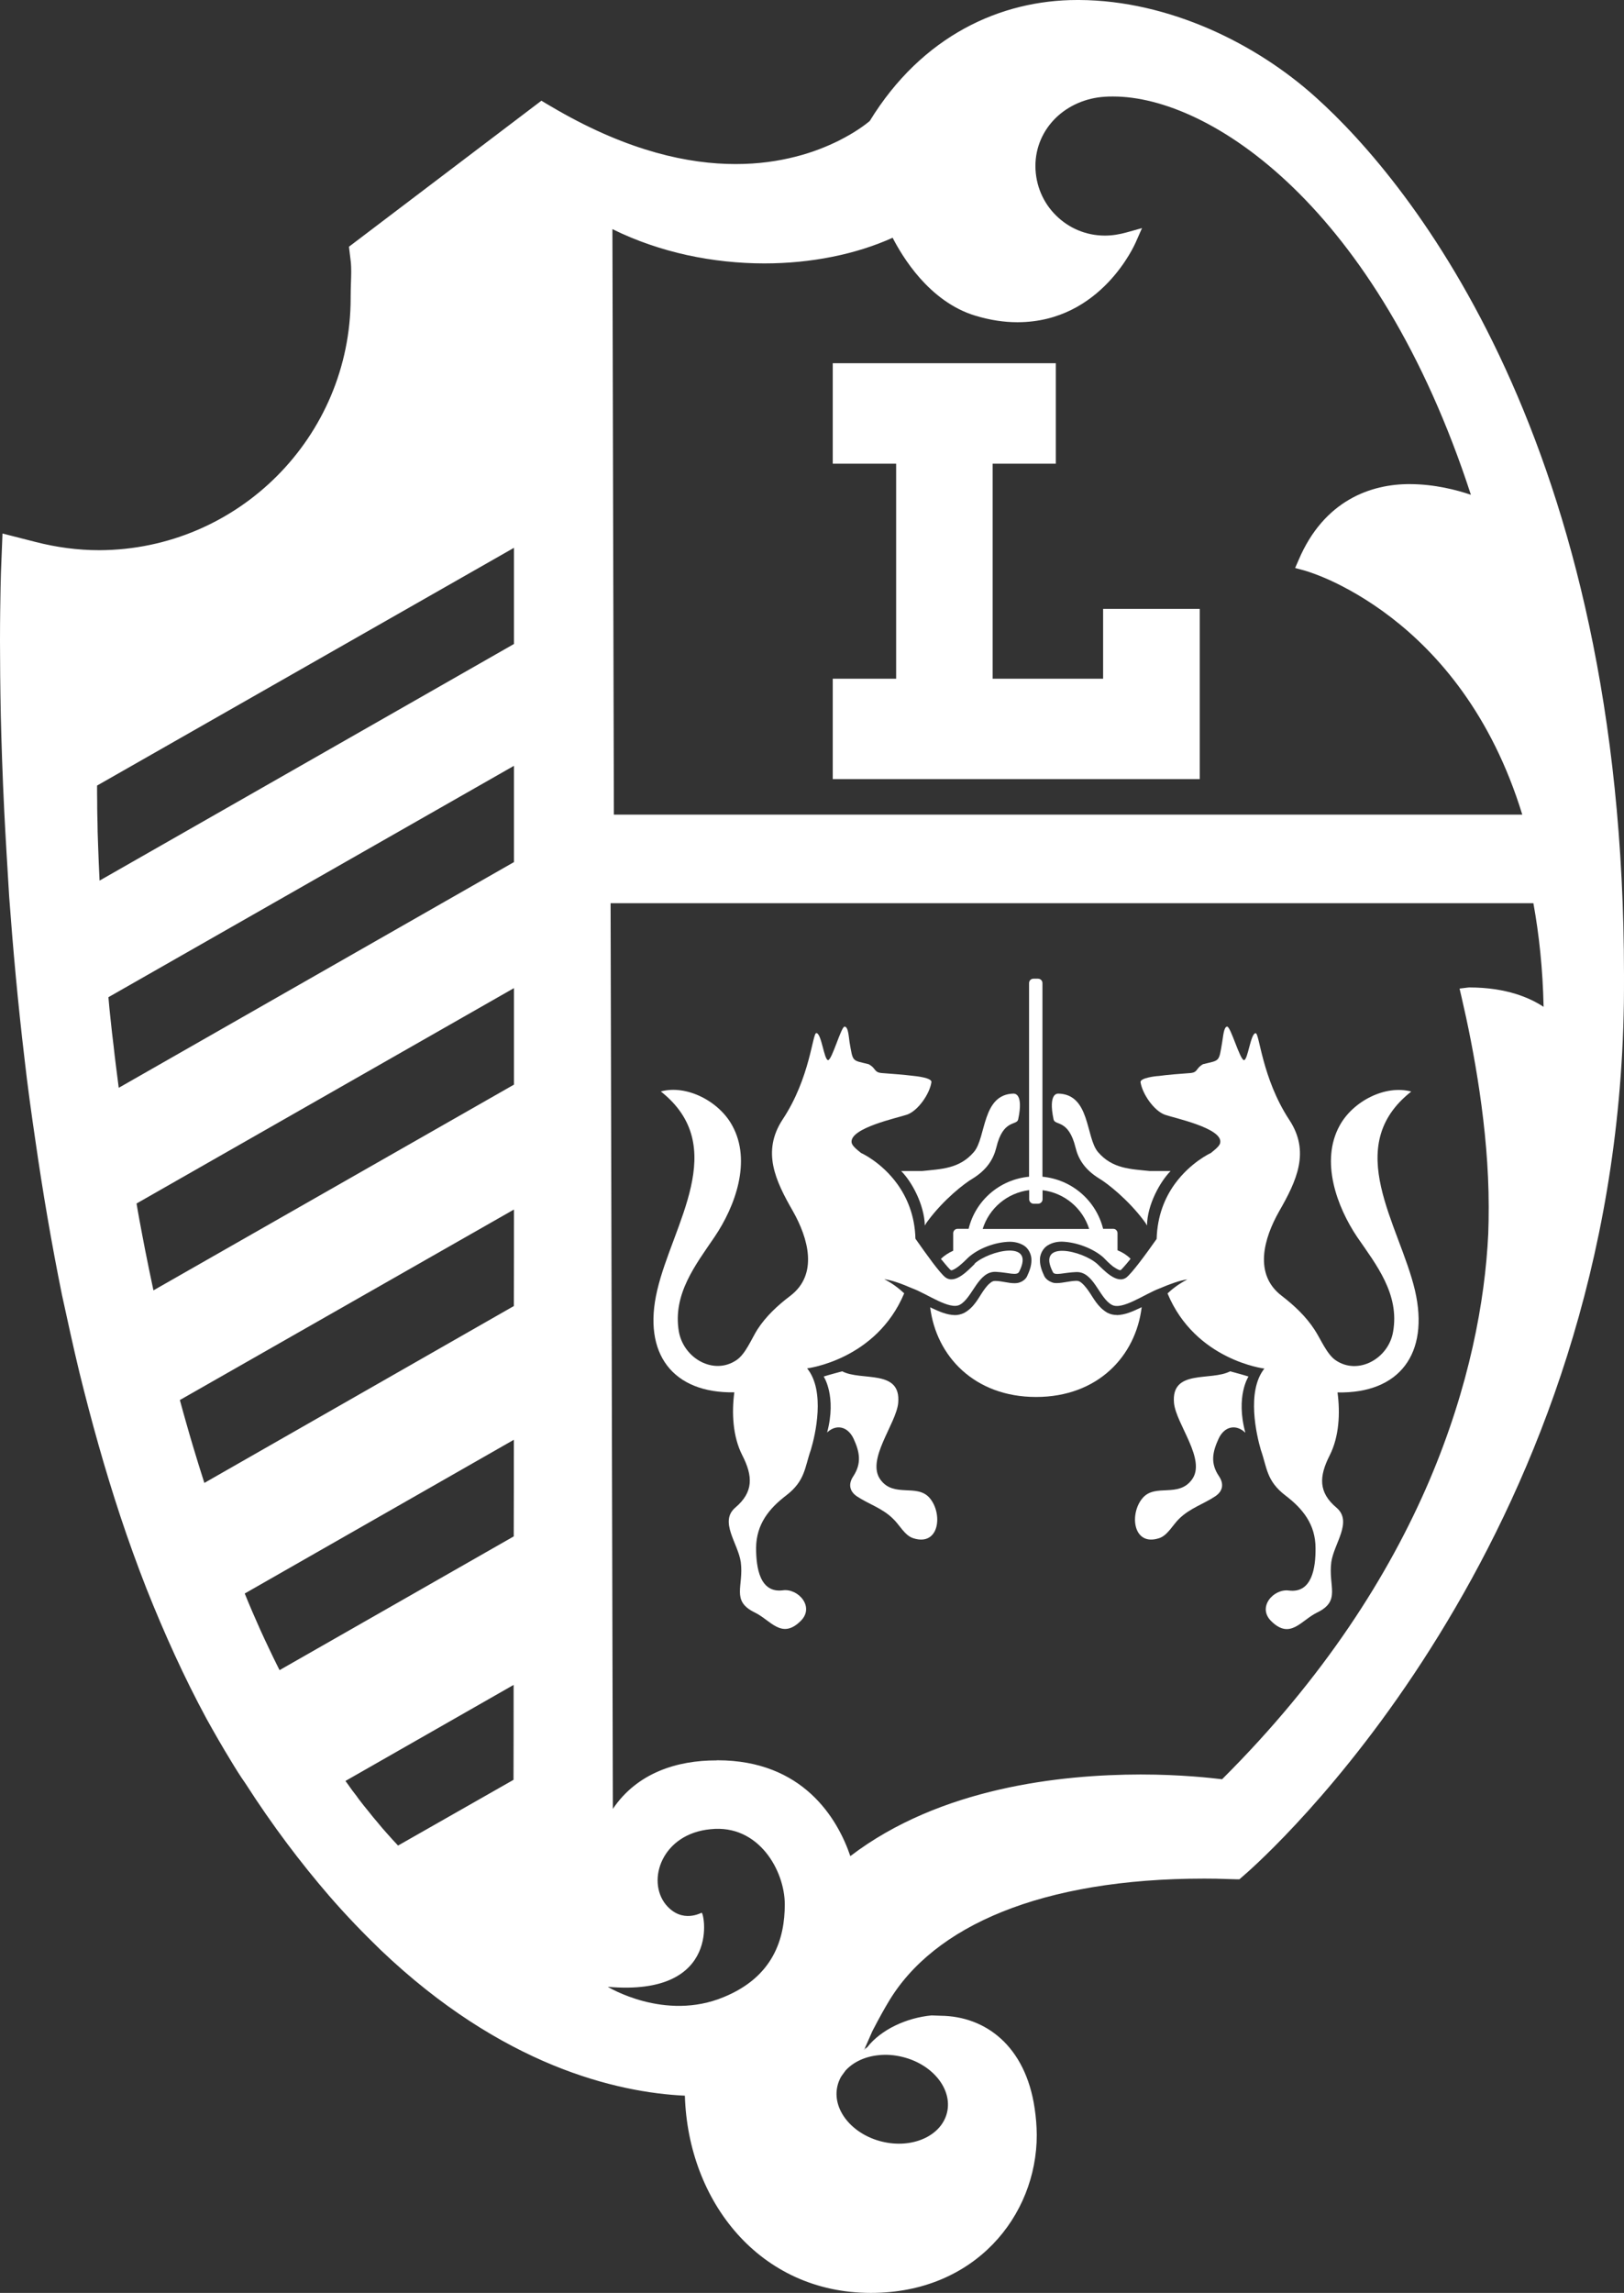 <svg width="377" height="532" viewBox="0 0 377 532" fill="none" xmlns="http://www.w3.org/2000/svg">
<rect x="0" y="0" width="377" height="532" fill="#333333" stroke="none"/>
<g clip-path="url(#clip0_18_33)">
<path d="M200.689 475.415C200.689 475.415 200.531 475.52 200.478 475.573C200.531 475.573 200.584 475.547 200.636 475.547C200.768 475.494 200.9 475.468 201.031 475.415C201.11 475.257 201.216 475.125 201.347 474.967C201.11 475.125 200.9 475.283 200.689 475.415Z" fill="white"/>
<path d="M200.479 475.573C200.479 475.573 200.584 475.547 200.637 475.547L200.689 475.415C200.689 475.415 200.531 475.52 200.479 475.573Z" fill="white"/>
<path d="M349.488 85.563C334.351 52.528 316.475 32.455 305.417 22.55C298.52 16.333 290.043 10.748 280.644 6.665C271.245 2.608 260.978 0.053 250.526 0H250.052C232.334 0 214.063 8.245 201.9 28.082C200.926 28.898 198.583 30.69 194.713 32.639C192.001 33.983 188.658 35.352 184.683 36.354C180.681 37.381 176.047 38.066 170.782 38.066C159.83 38.066 146.061 35.115 129.396 25.553L126.685 23.972L125.684 23.366L81.008 57.244L81.455 60.932C81.508 61.538 81.534 62.249 81.534 63.066C81.534 64.646 81.403 66.622 81.403 68.887V69.124C81.403 85.246 74.874 99.841 64.316 110.431C53.759 121.02 39.148 127.606 23.036 127.659C18.034 127.659 13.058 126.974 8.319 125.762L0.579 123.786L0.263 131.768C0.263 131.768 0.184 133.402 0.132 136.299C0.079 139.197 0 143.412 0 148.707C0 153.581 0.053 159.376 0.184 165.988C0.342 172.574 0.579 179.95 0.974 187.958C1.29 194.36 1.711 201.051 2.132 208.085C3.001 219.886 4.133 232.557 5.687 245.624C6.397 251.972 7.293 258.374 8.24 264.801C9.925 276.524 11.952 288.431 14.374 300.391C15.691 306.397 16.981 312.43 18.455 318.515C21.219 329.737 24.326 340.88 27.933 351.786C29.802 357.424 31.829 363.035 34.014 368.62C38.174 379.078 42.781 389.246 47.941 398.783C49.784 402.102 51.627 405.316 53.549 408.451C54.628 410.242 55.734 412.033 56.998 413.825C63.316 423.677 69.898 432.318 76.348 439.799C80.428 444.514 84.456 448.65 88.379 452.444C102.438 465.852 116.154 474.124 128.291 479.129C140.454 484.135 151.09 485.873 158.988 486.242C159.725 510.794 176.363 532 202.137 532H202.216C226.253 532 240.68 514.166 240.68 495.33C240.653 493.249 240.495 491.194 240.18 489.14C238.047 474.677 228.754 467.802 218.381 467.696L216.248 467.617C210.404 468.171 204.533 470.91 201.347 474.967C201.216 475.125 201.111 475.257 201.032 475.415C200.9 475.468 200.768 475.494 200.637 475.547C200.584 475.547 200.531 475.573 200.479 475.573C200.531 475.52 200.61 475.468 200.689 475.415L202.532 471.226C204.322 467.775 205.481 465.773 206.192 464.588C211.431 455.71 220.355 448.519 232.676 443.566C244.971 438.614 260.714 435.874 279.538 435.874C281.381 435.874 283.25 435.9 285.119 435.979L287.015 436.032H287.726L289.648 434.346C294.044 430.421 315.422 410.505 335.904 376.312C356.439 342.119 376.079 293.673 376.974 232.636C377 230.529 377 228.448 377 226.393V226.235C377 164.539 364.626 118.571 349.488 85.563ZM119.208 412.955L92.407 428.208C91.486 427.233 90.564 426.232 89.669 425.205C88.985 424.441 88.3 423.651 87.668 422.86C86.931 422.017 86.247 421.174 85.588 420.331C84.772 419.357 84.009 418.382 83.245 417.381C83.087 417.17 82.93 416.959 82.798 416.749C82.061 415.827 81.376 414.878 80.718 413.93C80.534 413.693 80.349 413.456 80.192 413.219L119.234 390.932C119.234 398.862 119.234 406.264 119.208 412.955ZM119.26 356.476L64.896 387.508C64.764 387.218 64.606 386.955 64.474 386.665C63.816 385.374 63.184 384.031 62.553 382.713C61.842 381.238 61.157 379.763 60.473 378.261C59.209 375.443 57.972 372.598 56.813 369.726L119.287 334.058C119.287 341.697 119.287 349.205 119.26 356.476ZM119.287 303.025L47.441 344.068C46.52 341.197 45.624 338.325 44.756 335.401C44.255 333.741 43.782 332.082 43.308 330.422C42.781 328.578 42.255 326.708 41.754 324.837L119.313 280.634C119.313 288.089 119.313 295.597 119.287 303.025ZM119.313 251.656L35.62 299.39C34.962 296.308 34.33 293.252 33.725 290.196C33.251 287.746 32.777 285.296 32.329 282.846C32.119 281.635 31.882 280.423 31.698 279.237L119.313 229.264V251.656ZM119.313 200.024L27.564 252.394C27.327 250.576 27.09 248.785 26.88 247.02C26.695 245.597 26.537 244.175 26.38 242.752C26.116 240.645 25.879 238.564 25.669 236.509C25.484 234.77 25.3 233.058 25.168 231.372L119.313 177.685V200.024ZM119.313 149.418L23.115 204.318C22.983 201.499 22.852 198.785 22.773 196.151C22.746 195.071 22.694 194.044 22.667 193.016C22.667 191.62 22.615 190.277 22.588 188.959C22.562 187.958 22.562 186.957 22.562 186.009C22.536 184.955 22.536 183.902 22.536 182.901V182.268L119.313 127.106V149.418ZM159.514 59.193C165.464 60.484 171.519 61.116 177.443 61.116C188.316 61.116 198.715 59.009 207.218 55.163C208.271 57.217 210.378 60.932 213.563 64.541C216.749 68.123 221.014 71.627 226.463 73.26C229.886 74.288 233.098 74.762 236.099 74.762H236.336C255.739 74.683 263.531 56.453 263.61 56.322L265.111 52.923L261.531 53.924C259.898 54.372 258.24 54.662 256.529 54.662H256.476C252.027 54.662 248.025 52.871 245.103 49.947C242.18 47.049 240.39 43.018 240.364 38.54C240.364 34.141 242.154 30.242 245.076 27.37C247.999 24.526 252.027 22.708 256.529 22.444C257.108 22.392 257.687 22.392 258.319 22.392H258.45C280.854 22.392 319.66 47.865 341.459 114.803C338.221 113.697 333.113 112.354 327.4 112.327C318.291 112.248 307.339 116.094 301.468 129.924L300.652 131.795L302.653 132.322C302.653 132.322 304.944 132.928 308.656 134.587C312.341 136.273 317.422 139.013 323.004 143.307C333.798 151.631 346.224 165.672 353.385 189.012H142.507L142.165 53.16C147.693 55.9 153.564 57.876 159.514 59.193ZM168.044 463.35C154.301 469.093 141.085 460.979 141.085 460.979C168.044 463.35 163.305 442.986 162.858 443.829C162.989 443.619 158.435 446.543 154.565 441.906C150.01 436.269 153.696 425.468 164.938 424.415C176.126 423.203 182.182 434.056 182.182 441.854C182.182 449.651 179.654 458.582 168.044 463.35ZM162.858 443.908L162.884 443.882H162.858V443.908ZM204.033 476.837C205.77 476.653 207.64 476.785 209.535 477.259C216.512 478.971 221.119 484.714 219.855 490.114C219.855 490.141 219.829 490.193 219.829 490.22C218.486 495.62 211.72 498.623 204.691 496.885C197.688 495.146 193.081 489.35 194.424 483.924C194.503 483.634 194.581 483.318 194.687 483.054C194.871 482.58 195.055 482.159 195.319 481.737L196.293 480.394L196.372 480.315C198.162 478.392 200.9 477.127 204.033 476.837ZM351.779 230.582C348.936 229.712 345.381 229.106 341.09 229.106C340.932 229.106 340.801 229.133 340.748 229.133L338.826 229.37L339.274 231.293C342.064 243.253 345.592 261.93 345.592 279.949V280.159C345.592 282.188 345.566 284.243 345.487 286.245C344.75 301.84 341.117 321.703 331.797 343.567C322.451 365.406 307.366 389.246 283.698 412.824C282.513 412.692 280.144 412.402 276.905 412.165C273.667 411.928 269.56 411.717 264.821 411.717C246.261 411.743 218.302 414.72 197.398 430.658C194.424 421.886 186.368 408.424 166.57 408.424H166.517C166.517 408.424 166.359 408.424 166.306 408.451C157.25 408.424 147.93 411.296 142.27 419.699L141.744 209.56H355.965C357.281 216.804 358.15 224.812 358.334 233.611C356.781 232.584 354.622 231.451 351.779 230.582Z" fill="white"/>
<path d="M192.002 332.372C194.003 330.449 196.714 330.817 198.136 333.768C199.61 336.955 200.031 339.511 198.11 342.487C196.925 344.226 197.135 345.938 198.873 347.15C201.637 348.994 204.823 349.916 207.298 352.366C208.772 353.71 210.009 356.291 212.01 356.897C218.118 358.873 218.934 351.102 215.749 347.493C212.8 344.2 207.482 347.545 204.402 343.33C200.979 338.72 208.035 330.422 208.509 325.522C209.219 317.567 199.979 320.517 195.503 318.173C194.055 318.568 192.449 318.989 191.212 319.384C191.212 319.384 194.266 323.942 192.002 332.398V332.372Z" fill="white"/>
<path d="M235.441 253.737C227.885 253.764 228.991 263.932 226.069 267.304C222.699 271.229 218.434 271.229 214.064 271.703C213.827 271.703 209.457 271.703 209.193 271.703C211.668 274.153 214.564 279.501 214.696 284.348C215.012 283.795 215.012 283.769 215.433 283.215C219.066 278.342 223.805 274.601 225.858 273.416C229.149 271.361 230.623 268.911 231.282 266.277C232.861 259.585 236.047 261.245 236.363 259.717C237.679 253.606 235.415 253.764 235.415 253.764L235.441 253.737Z" fill="white"/>
<path d="M226.279 293.252C224.831 294.622 221.777 298.073 219.487 296.387C218.17 295.386 215.116 291.118 212.51 287.404C212.378 282.003 210.536 277.815 208.298 274.706C204.665 269.675 199.978 267.541 199.926 267.541C198.767 266.619 197.767 265.802 197.688 265.038C197.319 261.693 208.377 259.375 210.588 258.611C213.142 257.689 215.827 253.79 216.222 251.077C216.354 250.049 212.536 249.68 212.062 249.628C209.719 249.338 207.376 249.18 205.033 248.995C202.716 248.89 203.559 247.942 201.637 246.914C197.741 245.94 198.03 246.519 197.214 241.777C197.03 240.671 196.951 238.195 196.056 238.195C195.266 238.195 193.133 245.966 192.238 245.966C191.291 245.966 190.711 239.696 189.5 239.696C188.605 239.696 188.079 250.102 181.681 259.743C176.811 267.172 179.97 273.89 184.077 281.029C187.605 287.272 190.027 295.649 183.472 300.654C180.549 302.867 177.838 305.37 175.837 308.452C174.468 310.612 173.072 314.195 170.94 315.591C165.701 319.121 158.724 315.222 157.592 308.953C156.118 300.259 161.489 293.463 165.885 286.982C170.677 279.896 174.52 269.385 169.992 261.166C166.965 255.555 159.435 251.603 153.406 253.237C169.597 266.04 156.118 284.058 152.564 299.39C149.089 314.089 156.197 323.31 170.466 323.046C169.834 327.814 170.098 333.294 172.309 337.64C174.81 342.514 174.942 346.202 170.677 349.811C166.912 353.051 171.335 358.083 171.967 362.429C172.704 368.067 169.624 371.412 175.205 374.125C178.917 375.917 181.418 380.448 185.815 376.154C189.263 372.861 185.262 368.462 181.708 368.989C176.416 369.647 175.521 363.825 175.521 359.136C175.573 353.604 178.575 349.969 182.55 346.939C186.947 343.541 186.789 340.485 188.237 336.376C189.263 332.977 191.659 322.756 187.368 317.488C187.368 317.488 203.401 315.565 209.904 300.075C208.903 299.153 207.35 297.836 205.27 296.808C207.008 296.993 209.509 297.941 211.694 298.889C215.248 300.18 220.461 304.053 222.856 302.709C225.805 301.076 227.069 294.885 231.202 295.096C233.993 295.228 236.073 296.071 236.573 295.096C240.469 287.483 229.517 290.196 226.226 293.199L226.279 293.252Z" fill="white"/>
<path d="M289.042 332.372C287.015 330.448 284.303 330.817 282.908 333.768C281.434 336.955 280.96 339.511 282.961 342.487C284.145 344.226 283.935 345.938 282.144 347.15C279.38 348.994 276.247 349.916 273.746 352.366C272.325 353.709 271.035 356.291 269.06 356.897C262.952 358.873 262.11 351.102 265.322 347.493C268.27 344.2 273.536 347.545 276.668 343.33C280.144 338.72 273.009 330.422 272.535 325.522C271.824 317.567 281.091 320.517 285.567 318.173C287.015 318.568 288.621 318.989 289.832 319.384C289.832 319.384 286.804 323.942 289.095 332.398L289.042 332.372Z" fill="white"/>
<path d="M259.267 305.106C258.556 305.106 257.819 304.975 257.055 304.58C254.791 303.262 253.817 301.102 252.659 299.469C252.132 298.731 251.579 298.073 251.132 297.704C250.71 297.335 250.368 297.177 249.921 297.177H249.815C248.183 297.23 246.867 297.678 245.366 297.704C244.945 297.704 244.524 297.704 243.997 297.441C243.444 297.23 242.786 296.756 242.444 296.123C241.812 294.78 241.417 293.621 241.417 292.409C241.338 291.118 242.101 289.617 243.207 288.958C244.287 288.3 245.392 288.089 246.524 288.089C249.921 288.194 253.738 289.669 256.081 291.698C256.713 292.356 257.503 293.147 258.319 293.805C259.161 294.411 259.925 294.78 260.056 294.701C260.135 294.701 260.056 294.701 260.188 294.675C260.32 294.569 261.215 293.621 262.189 292.409C262.268 292.304 262.373 292.172 262.452 292.04C261.61 291.224 260.609 290.565 259.425 290.091V286.139C259.425 285.586 259.003 285.112 258.45 285.112H256.081C254.449 278.579 248.867 273.679 241.996 273.02V228.105C241.996 227.526 241.549 227.078 240.943 227.078H239.916C239.337 227.078 238.89 227.526 238.89 228.105V273.02C232.018 273.679 226.437 278.579 224.857 285.112H222.277C221.725 285.112 221.277 285.586 221.277 286.139V290.196C220.198 290.67 219.25 291.303 218.434 292.067C218.513 292.198 218.592 292.356 218.723 292.435C219.671 293.621 220.54 294.596 220.724 294.701C220.803 294.754 220.75 294.727 220.829 294.727C220.961 294.806 221.751 294.437 222.514 293.832C223.357 293.173 224.173 292.383 224.831 291.724C227.148 289.669 230.939 288.194 234.361 288.115C235.441 288.115 236.599 288.326 237.679 288.984C238.784 289.643 239.495 291.145 239.442 292.435C239.442 293.621 239.048 294.806 238.416 296.15C238.1 296.782 237.468 297.256 236.915 297.467C236.389 297.704 235.915 297.73 235.493 297.73C234.045 297.73 232.755 297.256 231.123 297.203H231.018C230.57 297.203 230.254 297.335 229.807 297.73C229.307 298.099 228.806 298.758 228.28 299.495C227.148 301.129 226.174 303.315 223.857 304.606C223.12 304.975 222.356 305.133 221.672 305.133C219.75 305.08 218.065 304.316 216.301 303.499C216.17 303.42 216.038 303.368 215.933 303.315C217.328 314.643 226.2 324.126 240.522 324.126C254.844 324.126 263.663 314.643 265.032 303.289C264.874 303.368 264.743 303.42 264.611 303.499C262.847 304.316 261.188 305.08 259.24 305.133L259.267 305.106ZM228.122 285.138C229.623 280.344 233.782 276.788 238.916 276.129V278.263C238.916 278.79 239.363 279.29 239.943 279.29H240.969C241.601 279.29 242.023 278.79 242.023 278.263V276.155C247.156 276.788 251.316 280.344 252.843 285.138H228.122Z" fill="white"/>
<path d="M245.524 253.737C253.133 253.764 252.001 263.932 254.897 267.304C258.266 271.229 262.505 271.229 266.902 271.703C267.165 271.703 271.561 271.703 271.746 271.703C269.324 274.153 266.322 279.501 266.27 284.348C265.98 283.795 265.927 283.769 265.533 283.215C261.873 278.342 257.134 274.601 255.134 273.416C251.816 271.361 250.316 268.911 249.684 266.277C248.052 259.585 244.892 261.245 244.576 259.717C243.286 253.606 245.524 253.764 245.524 253.764V253.737Z" fill="white"/>
<path d="M328.48 299.416C324.873 284.085 311.367 266.04 327.611 253.263C321.529 251.63 314.026 255.555 310.972 261.192C306.47 269.411 310.314 279.949 315.053 287.009C319.529 293.489 324.926 300.286 323.399 308.979C322.345 315.249 315.264 319.147 310.077 315.617C307.997 314.221 306.576 310.638 305.154 308.505C303.127 305.396 300.442 302.894 297.572 300.681C290.964 295.676 293.386 287.325 296.94 281.055C301.021 273.942 304.206 267.199 299.257 259.77C292.938 250.102 292.386 239.723 291.49 239.723C290.306 239.723 289.7 245.966 288.779 245.966C287.857 245.966 285.699 238.195 284.882 238.195C284.066 238.195 283.935 240.697 283.724 241.777C282.934 246.519 283.198 245.94 279.275 246.914C277.432 247.968 278.222 248.89 276.01 248.995C273.641 249.18 271.271 249.338 268.955 249.654C268.481 249.654 264.611 250.076 264.769 251.103C265.19 253.79 267.849 257.689 270.403 258.637C272.561 259.401 283.698 261.719 283.276 265.038C283.25 265.802 282.197 266.619 281.065 267.541C281.012 267.541 276.353 269.701 272.719 274.706C270.455 277.841 268.665 282.003 268.507 287.457C265.901 291.171 262.794 295.359 261.504 296.387C259.266 298.073 256.213 294.648 254.712 293.252C251.421 290.249 240.495 287.536 244.418 295.149C244.839 296.071 246.945 295.254 249.762 295.149C253.896 294.912 255.107 301.129 258.082 302.736C260.477 304.079 265.716 300.233 269.244 298.916C271.429 297.994 273.904 297.045 275.642 296.861C273.588 297.888 272.009 299.179 271.035 300.101C277.485 315.617 293.518 317.54 293.518 317.54C289.305 322.783 291.701 333.03 292.701 336.428C294.149 340.538 293.965 343.594 298.414 346.992C302.39 350.021 305.391 353.657 305.391 359.189C305.444 363.852 304.522 369.673 299.257 369.041C295.703 368.514 291.727 372.887 295.15 376.18C299.546 380.474 302.021 375.969 305.733 374.152C311.367 371.438 308.313 368.119 309.05 362.455C309.656 358.135 314.053 353.104 310.288 349.837C305.997 346.254 306.207 342.54 308.682 337.667C310.893 333.294 311.13 327.841 310.498 323.072C324.847 323.362 331.876 314.116 328.48 299.416Z" fill="white"/>
<path d="M256.081 141.278V157.479H230.438V107.585H245.102V84.272H193.317V107.585H208.034V157.479H193.317V180.767H278.511V141.278H256.081Z" fill="white"/>
</g>
<defs>
<clipPath id="clip0_18_33">
<rect width="377" height="532" fill="white"/>
</clipPath>
</defs>
</svg>
